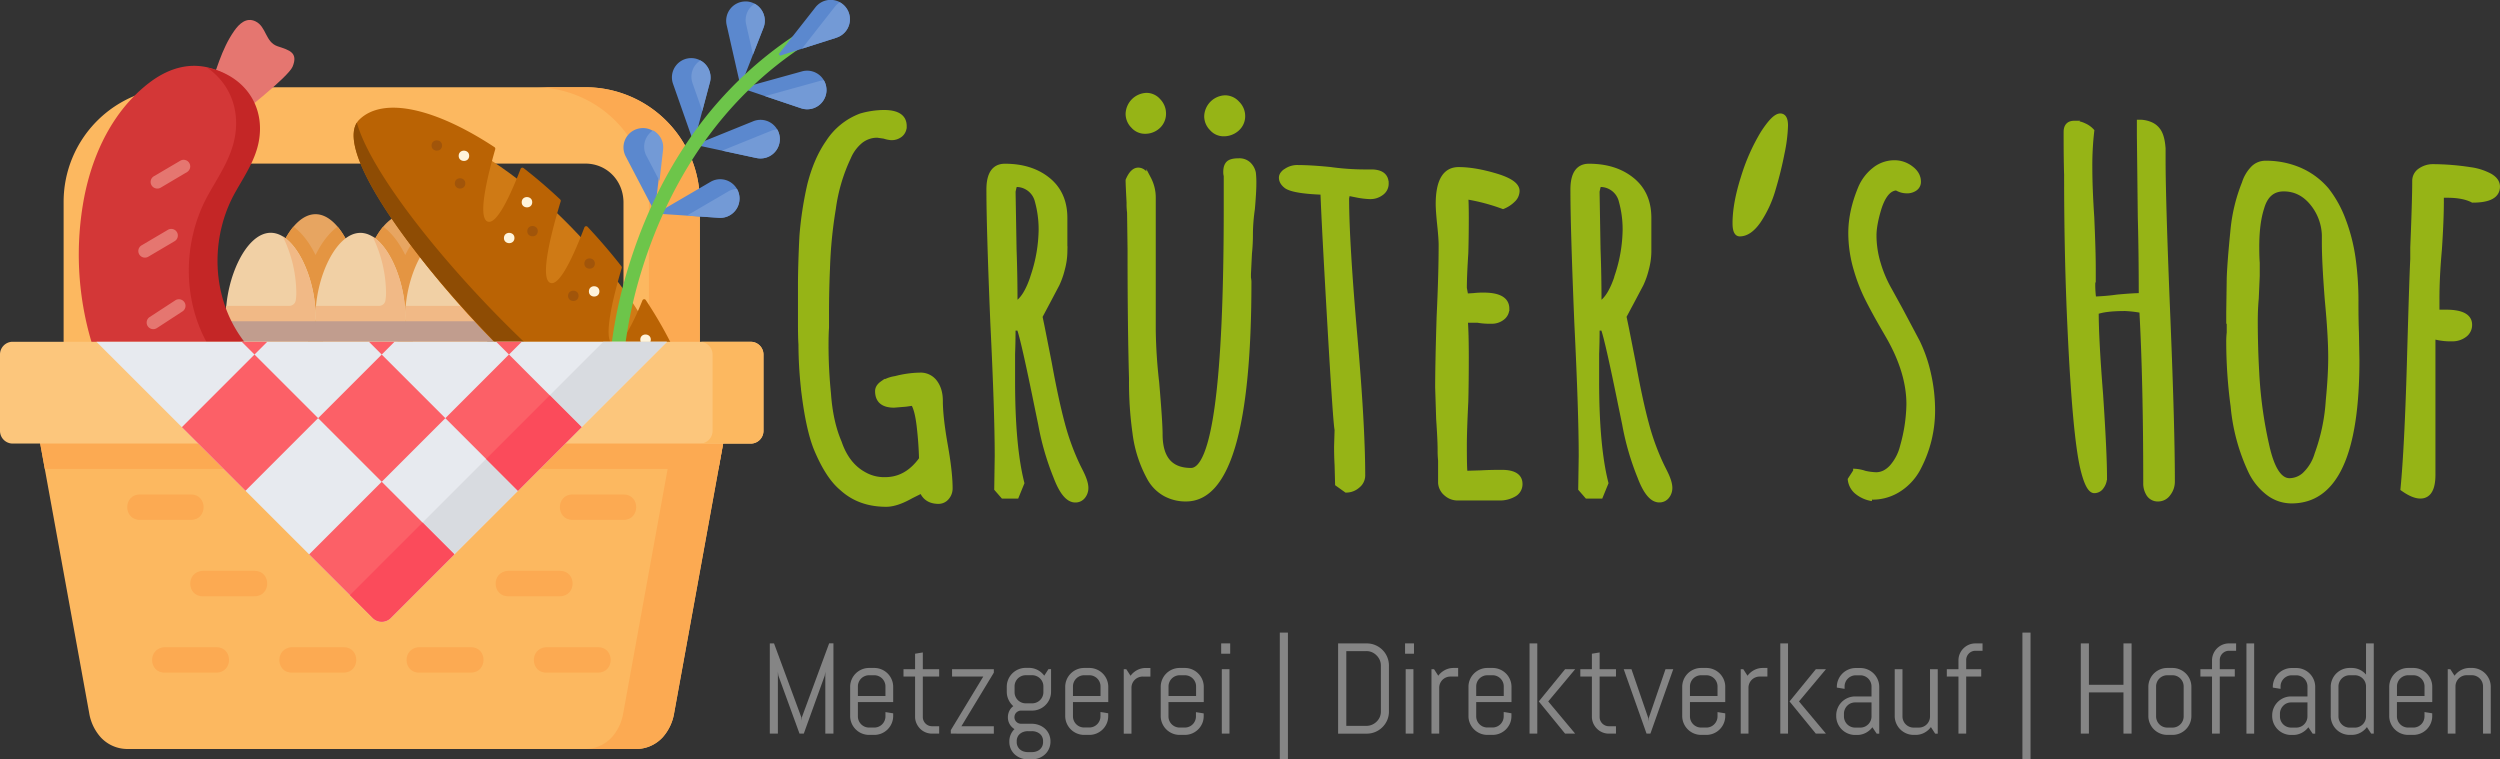 <svg xmlns="http://www.w3.org/2000/svg" viewBox="0 0 1571.8 477.46"><rect x="0" y="0" width="1571.8" height="477.46" fill="#333333" stroke="none"/><defs><style>.cls-1{fill:#fcb860;}.cls-2{fill:#e7a561;}.cls-3{fill:#e49542;}.cls-4{fill:#f1d0a5;}.cls-5{fill:#f1b986;}.cls-6{fill:#b78b7a;}.cls-7{fill:#aa7a63;}.cls-8{fill:#c19d8e;}.cls-9{fill:#e57670;}.cls-10{fill:#d33737;}.cls-11{fill:#c42626;}.cls-12{fill:#fcaa52;}.cls-13{fill:#cf7a15;}.cls-14{fill:#ba6304;}.cls-15{fill:#8e4c04;}.cls-16{fill:#fff4db;}.cls-17{fill:#a1550a;}.cls-18{fill:#5b88ce;}.cls-19{fill:#739ad6;}.cls-20{fill:#6dc54a;}.cls-21{fill:#fcc67c;}.cls-22{fill:#e7eaef;}.cls-23{fill:#d8dbe0;}.cls-24{fill:#fc6067;}.cls-25{fill:#fb4b5b;}.cls-26{fill:#96b416;stroke:#96b416;stroke-miterlimit:10;stroke-width:3px;}.cls-27{fill:#858585;}</style></defs><g id="Ebene_2" data-name="Ebene 2"><g id="svg27761"><path id="path11175" class="cls-1" d="M112,54.86a72,72,0,0,0-72,72v96a8,8,0,0,0,8,8H80a8,8,0,0,0,8-8V126.85a23.73,23.73,0,0,1,24-24H368c13.43,0,23.78,10.53,24,24.09v95.91a8,8,0,0,0,8,8H432a8,8,0,0,0,8-8v-96a72,72,0,0,0-72-72Z"/><g id="Ebene_4" data-name="Ebene 4"><path class="cls-2" d="M198.38,215.27a28.21,28.21,0,0,1-28.21-28.21c0-23.78,12.63-52.39,28.21-52.39s28.21,28.61,28.21,52.39A28.21,28.21,0,0,1,198.38,215.27Z"/><path class="cls-3" d="M170.17,187.06c0-16.09,5.79-34.39,14.36-44.55,5.08,3.75,9.67,9.53,13.51,17.14.11.23.23.47.34.71.12-.24.23-.48.35-.71,3.83-7.6,8.42-13.39,13.51-17.14,8.56,10.16,14.35,28.46,14.35,44.55a28.21,28.21,0,0,1-56.42,0Z"/><path class="cls-2" d="M254.8,215.27A28.21,28.21,0,0,0,283,187.06c0-23.78-12.63-52.39-28.21-52.39s-28.21,28.61-28.21,52.39A28.21,28.21,0,0,0,254.8,215.27Z"/><path class="cls-3" d="M283,187.06c0-16.09-5.79-34.39-14.36-44.55-5.08,3.75-9.67,9.53-13.51,17.14-.11.23-.23.47-.34.71-.12-.24-.23-.48-.35-.71-3.83-7.6-8.42-13.39-13.51-17.14-8.56,10.16-14.35,28.46-14.35,44.55a28.21,28.21,0,1,0,56.42,0Z"/><path class="cls-4" d="M226.59,227a28.21,28.21,0,0,0,28.21-28.2c0-23.78-12.63-52.39-28.21-52.39S198.38,175,198.38,198.75A28.21,28.21,0,0,0,226.59,227Z"/><path class="cls-5" d="M254.8,197.88c-.25-19.55-8.88-42.07-20.59-49.22a81.64,81.64,0,0,1,8.5,35.58,27.89,27.89,0,0,1-.39,4.68,4,4,0,0,1-4,3.38H198.68c-.19,2.17-.29,4.33-.29,6.45A28.2,28.2,0,0,0,226.33,227c15.9.15,28.67-13.17,28.47-29.07Z"/><path class="cls-4" d="M283,227a28.21,28.21,0,0,0,28.21-28.2c0-23.78-12.63-52.39-28.21-52.39S254.8,175,254.8,198.75A28.21,28.21,0,0,0,283,227Z"/><path class="cls-5" d="M311.21,197.88c-.25-19.55-8.88-42.07-20.59-49.22a81.51,81.51,0,0,1,8.51,35.58,29,29,0,0,1-.39,4.68,4.05,4.05,0,0,1-4,3.38H255.09c-.19,2.17-.29,4.33-.29,6.45A28.2,28.2,0,0,0,282.74,227C298.64,227.1,311.41,213.78,311.21,197.88Z"/><path class="cls-4" d="M170.17,227A28.21,28.21,0,0,1,142,198.75c0-23.78,12.63-52.39,28.21-52.39s28.21,28.61,28.21,52.39A28.21,28.21,0,0,1,170.17,227Z"/><path class="cls-5" d="M198.38,197.88c-.25-19.55-8.88-42.07-20.59-49.22a81.51,81.51,0,0,1,8.51,35.58,29,29,0,0,1-.39,4.68,4.05,4.05,0,0,1-4,3.38H142.26c-.19,2.17-.29,4.33-.29,6.45A28.2,28.2,0,0,0,169.91,227c15.9.15,28.67-13.17,28.47-29.07Z"/><path class="cls-6" d="M142,214.86l3.59,28.71a4,4,0,0,0,4,3.53h41.66a4,4,0,0,0,3.9-3l.93-3.68a2.42,2.42,0,0,1,4.69,0l.92,3.68a4,4,0,0,0,3.91,3h42.06a4,4,0,0,0,3.91-3l.92-3.68a2.42,2.42,0,0,1,4.69,0l.92,3.68a4,4,0,0,0,3.91,3h41.66a4,4,0,0,0,4-3.53l3.58-28.71Z"/><path class="cls-7" d="M300.74,214.86l-4,32.24h6.92a4,4,0,0,0,4-3.53l3.59-28.71Z"/><path class="cls-8" d="M321.69,214.86H131.49a4,4,0,0,1-4-4V206a4,4,0,0,1,4-4h190.2a4,4,0,0,1,4,4v4.83a4,4,0,0,1-4,4Z"/><path class="cls-6" d="M321.69,202H312a4,4,0,0,1,4,4v4.83a4,4,0,0,1-4,4h9.67a4,4,0,0,0,4-4V206a4,4,0,0,0-4-4Z"/></g><path class="cls-9" d="M131,58.15c4.73-13.08,8.14-27.13,16.21-38.68,3.17-4.54,7.67-8.79,13.37-6.07,7,3.33,6.15,13.12,14,15.71,7.36,2.44,13,3.9,9.41,12.75-2.74,6.68-33.72,30.67-33.72,30.67Z"/><path class="cls-9" d="M216.12,295.07c10.23,9.43,21.86,18,29.38,29.93,3,4.68,5.13,10.48.42,14.68-5.78,5.14-14.48.58-19.89,6.78-5.1,5.84-8.65,10.51-15.4,3.74-5.1-5.12-15.22-43-15.22-43Z"/><path class="cls-10" d="M94,51.91C71.26,69.26,58.43,96.15,53,123.74a192.64,192.64,0,0,0,4.45,91c6.57,22.08,18.09,43.9,34,60.69,12.21,12.88,33.71,28.08,52.5,25.67,27.33-3.5,41.25-29.44,30-54.4-5.65-12.59-15.34-22.9-23.45-33.89C130.7,186,130,148.56,145.85,120.28,151.62,110,158.5,100,160.68,88.21,164,70.06,156,53.6,139.4,45.54S107.06,42,94,51.91Z"/><path class="cls-11" d="M165.05,294.4c2.86-9.62,2.24-20.62-2.62-31.46-6.29-14-17.09-25.51-26.12-37.74-22.09-29.92-22.89-71.57-5.21-103.08,6.42-11.47,14.09-22.55,16.52-35.73,3.28-17.73-3.21-34-17.35-43.82a41.34,41.34,0,0,1,11.16,3.65c16.61,8.06,24.64,24.52,21.29,42.66-2.18,11.83-9.06,21.79-14.83,32.07-15.88,28.29-15.15,65.68,4.67,92.53,8.12,11,17.81,21.29,23.45,33.88C184.17,265.55,179,284.23,165.05,294.4Z"/><path class="cls-9" d="M89.82,161.77a4.11,4.11,0,0,1-2.27-1.83A4.15,4.15,0,0,1,89,154.26l16.69-9.84a4.15,4.15,0,0,1,4.22,7.14l-16.69,9.85A4.12,4.12,0,0,1,89.82,161.77Z"/><path class="cls-9" d="M97.54,118.33a4.15,4.15,0,0,1-.8-7.51L113.43,101a4.15,4.15,0,0,1,4.21,7.15L101,118A4.18,4.18,0,0,1,97.54,118.33Z"/><path class="cls-9" d="M95.05,206.74a4.23,4.23,0,0,1-2.17-1.67,4.15,4.15,0,0,1,1.21-5.74l16.24-10.58a4.15,4.15,0,0,1,4.53,6.95L98.63,206.28A4.16,4.16,0,0,1,95.05,206.74Z"/><path class="cls-9" d="M110.42,248.86a4.15,4.15,0,0,1-1.2-7.24l15.42-11.73a4.15,4.15,0,0,1,5,6.61l-15.43,11.73A4.13,4.13,0,0,1,110.42,248.86Z"/><path id="path11267" class="cls-12" d="M336,54.86a72,72,0,0,1,72,72v96a8,8,0,0,1-8,8h32a8,8,0,0,0,8-8v-96a72,72,0,0,0-72-72Z"/><g id="Ebene_7" data-name="Ebene 7"><path class="cls-13" d="M418.32,284.82c-29.06,28-217-169.72-186.47-199.1,21.47-20.66,80.61,7.15,132.11,62.13s75.83,116.3,54.36,137Z"/><path class="cls-14" d="M428.46,291.35c17.38-16.73,7.1-58-22.43-102.69a1.2,1.2,0,0,0-2.12.22c-6,14.82-13.54,29.7-18.64,27.48-6.42-2.8.24-29.63,5.62-47.86a1.25,1.25,0,0,0-.21-1.11c-6.5-8.31-13.61-16.61-21.27-24.79h0a1.2,1.2,0,0,0-2,.4c-6.34,16.72-15.56,37.4-21.51,34.81-6.83-3,1.13-33.11,6.61-51.2a1.2,1.2,0,0,0-.34-1.25c-7.63-7.15-15.32-13.73-23-19.69a1.2,1.2,0,0,0-1.86.53c-6.31,16.37-15.1,35.55-20.84,33.05-6.13-2.67-.32-27.29,4.89-45.38a1.22,1.22,0,0,0-.5-1.37C274.22,68.36,241.26,60.38,226,75.12c-33.14,31.9,171,246.61,202.51,216.23Z"/><path class="cls-15" d="M428.46,291.35c7.21-6.94,9.65-18.11,8-32a27.18,27.18,0,0,1-7.49,14.11C401.33,300.05,241.86,139.27,224.35,77.11c-24,37.85,173.14,244.06,204.11,214.24Z"/><path class="cls-16" d="M288.38,97.88c-.12,4.31,6.5,4.49,6.61.17S288.49,93.56,288.38,97.88Z"/><path class="cls-17" d="M271.33,91.4c-.11,4.31,6.51,4.49,6.62.17S271.44,87.08,271.33,91.4Z"/><path class="cls-17" d="M285.94,115.24c-.11,4.31,6.51,4.49,6.62.17S286.05,110.92,285.94,115.24Z"/><path class="cls-16" d="M328,127.06c-.11,4.31,6.51,4.49,6.62.17S328.12,122.74,328,127.06Z"/><path class="cls-17" d="M331.5,145.25c-.11,4.31,6.51,4.49,6.62.17S331.62,140.93,331.5,145.25Z"/><path class="cls-16" d="M316.83,149.56c-.11,4.31,6.5,4.49,6.62.17S316.94,145.24,316.83,149.56Z"/><path class="cls-17" d="M367.39,165.62c-.11,4.31,6.5,4.49,6.61.17S367.5,161.3,367.39,165.62Z"/><path class="cls-16" d="M370.25,183.12c-.12,4.31,6.5,4.49,6.61.17S370.36,178.8,370.25,183.12Z"/><path class="cls-17" d="M357.15,185.91c-.11,4.31,6.51,4.49,6.62.17S357.27,181.59,357.15,185.91Z"/><path class="cls-16" d="M402.56,213.45c-.11,4.31,6.51,4.49,6.62.18S402.67,209.14,402.56,213.45Z"/><path class="cls-17" d="M410,232.42c-.11,4.31,6.51,4.49,6.62.17S410.13,228.1,410,232.42Z"/><path class="cls-16" d="M394.22,228.66c-.11,4.31,6.51,4.49,6.62.17S394.34,224.34,394.22,228.66Z"/></g><path id="path11189" class="cls-1" d="M31.94,262.85a8,8,0,0,0-8,8,8.54,8.54,0,0,0,.13,1.43l32,176a30.2,30.2,0,0,0,7.27,15.3A22.85,22.85,0,0,0,80,470.91H400a22.86,22.86,0,0,0,16.6-7.33,30.17,30.17,0,0,0,7.25-15.3l32-176a8,8,0,0,0-6.41-9.32,7.82,7.82,0,0,0-1.45-.13Z"/><g id="Ebene_6" data-name="Ebene 6"><path class="cls-18" d="M480,17.48l-6.58,16.8-6.8,17.37a.87.87,0,0,1-1.65-.13l-8.11-35.78A12.14,12.14,0,0,1,468.66.92q.46,0,.93,0a12,12,0,0,1,4.85,1.42A12.14,12.14,0,0,1,480,17.48Z"/><path class="cls-18" d="M519.63,56.57c0,.11,0,.23,0,.35a12.14,12.14,0,0,1-16,11.15L481,60.44l-12.19-4.12a.86.86,0,0,1,.05-1.64l35.37-9.8a12.13,12.13,0,0,1,15.38,11.69Z"/><path class="cls-18" d="M446.32,51.77l-4.78,18-4.61,17.45a.86.86,0,0,1-1.65.06L423.14,52.68a12.12,12.12,0,0,1,11-16.14A12,12,0,0,1,440.34,38a12.13,12.13,0,0,1,6,13.79Z"/><path class="cls-18" d="M475.55,99.35,454,94.71l-14.27-3.07a.86.86,0,0,1-.15-1.64l34-13.77a12.14,12.14,0,1,1,2,23.12Z"/><path class="cls-18" d="M416.23,94.06,414,113.72,412,130.51a.86.86,0,0,1-1.62.3l-17-32.52A11.94,11.94,0,0,1,392,92.68,12.14,12.14,0,0,1,402,80.74a12,12,0,0,1,8,1.24,12.12,12.12,0,0,1,6.31,12.08Z"/><path class="cls-18" d="M452,136.94l-20.17-1.37-16.44-1.11a.86.86,0,0,1-.38-1.6l31.69-18.51a12,12,0,0,1,6.1-1.67,12.2,12.2,0,0,1,10.53,6.08,11.84,11.84,0,0,1,1.3,3.3A12.14,12.14,0,0,1,452,136.94Z"/><path class="cls-19" d="M480,17.48l-6.58,16.8-4.31-19a12.13,12.13,0,0,1,5.34-12.93A12.14,12.14,0,0,1,480,17.48Z"/><path class="cls-19" d="M519.63,56.57c0,.11,0,.23,0,.35a12.14,12.14,0,0,1-16,11.15L481,60.44l34.32-9.5a11.89,11.89,0,0,1,2.67-.43A12.05,12.05,0,0,1,519.63,56.57Z"/><path class="cls-19" d="M446.32,51.77l-4.78,18-6.15-17.55A12.12,12.12,0,0,1,440.34,38a12.13,12.13,0,0,1,6,13.79Z"/><path class="cls-19" d="M475.55,99.35,454,94.71l30.69-12.42a12.15,12.15,0,0,1,4-.88,12.15,12.15,0,0,1-13.07,17.94Z"/><path class="cls-19" d="M416.9,94.06l-2.26,19.66-8.29-15.87A12,12,0,0,1,405,92.24,12.22,12.22,0,0,1,410.6,82,12.11,12.11,0,0,1,416.9,94.06Z"/><path class="cls-19" d="M452,136.94l-20.17-1.37,25.95-15.16a12.07,12.07,0,0,1,5.55-1.65,11.84,11.84,0,0,1,1.3,3.3A12.14,12.14,0,0,1,452,136.94Z"/><path class="cls-20" d="M523.42,13.14a4.33,4.33,0,0,0-5.87-1.73A242.22,242.22,0,0,0,433,88.05c-17.2,25.1-30.56,54-39.7,85.93a293,293,0,0,0-9.94,108.28,4.33,4.33,0,0,0,4.3,3.92H388a4.32,4.32,0,0,0,3.9-4.71,284.74,284.74,0,0,1,9.64-105.1C415.81,126.68,448.2,59,521.69,19a4.33,4.33,0,0,0,1.73-5.87Z"/><path class="cls-18" d="M525.88,23.7l-21.72,6.93-13.24,4.24a.86.86,0,0,1-.94-1.35L512.64,4.65a12.14,12.14,0,1,1,13.24,19Z"/><path class="cls-19" d="M525.88,23.7l-21.72,6.93L524.89,4.21a12,12,0,0,1,3.05-2.76,12.14,12.14,0,0,1-2.06,22.25Z"/></g><path id="path11279" class="cls-12" d="M31.94,262.85a8,8,0,0,0-8,8,8.54,8.54,0,0,0,.13,1.43l4.11,22.56H451.73l4.11-22.56a8,8,0,0,0-6.41-9.32,7.82,7.82,0,0,0-1.45-.13Z"/><path id="path11274" class="cls-12" d="M416,262.85a8,8,0,0,1,8,8,7.81,7.81,0,0,1-.14,1.44l-32,176a30.17,30.17,0,0,1-7.25,15.3,22.86,22.86,0,0,1-16.6,7.33h32a22.86,22.86,0,0,0,16.6-7.33,30.17,30.17,0,0,0,7.25-15.3l32-176a8,8,0,0,0-6.41-9.32,7.82,7.82,0,0,0-1.45-.13Z"/><path id="path11182" class="cls-21" d="M0,222.88v48a8,8,0,0,0,8,8H472a8,8,0,0,0,8-8v-48a8,8,0,0,0-8-8H7.55a8,8,0,0,0-7.55,8Z"/><path id="path10330" class="cls-12" d="M104,422.89h32c10.67,0,10.67-16,0-16H103.58C92.5,407.45,93.33,423.45,104,422.89Z"/><path id="path10332" class="cls-12" d="M184,422.89h32c10.67,0,10.67-16,0-16H183.57c-11,.51-10.29,16.52.38,16Z"/><path id="path10334" class="cls-12" d="M264,422.89h32c10.67,0,10.67-16,0-16H263.56C252.49,407.45,253.31,423.46,264,422.89Z"/><path id="path10336" class="cls-12" d="M344,422.89h31.95c10.67,0,10.67-16,0-16H343.58C332.5,407.45,333.33,423.45,344,422.89Z"/><path id="path10338" class="cls-12" d="M88,310.87c-10.67,0-10.67,16,0,16h32c10.67,0,10.67-16,0-16Z"/><path id="path10340" class="cls-12" d="M360,310.87c-10.67,0-10.67,16,0,16H392c10.66,0,10.66-16,0-16Z"/><path id="path10342" class="cls-12" d="M128,374.88h32c10.67,0,10.67-16,0-16H127.56c-11.08.56-10.25,16.56.41,16Z"/><path id="path10344" class="cls-12" d="M320,374.88h32c10.67,0,10.67-16,0-16H319.57c-11.05.51-10.28,16.52.39,16Z"/><path id="path11208" class="cls-22" d="M60.66,214.91,234.33,388.52a8,8,0,0,0,11.28,0L419.28,214.91Z"/><path id="path11269" class="cls-1" d="M440,214.91a8,8,0,0,1,8,8v48a8,8,0,0,1-8,8h32a8,8,0,0,0,8-8v-48a8,8,0,0,0-8-8Z"/><path id="path5395" class="cls-23" d="M379.28,214.91,220,374.16l14.36,14.36a8,8,0,0,0,11.28,0L419.28,214.91Z"/><path id="path11242" class="cls-24" d="M152,214.91l8,8,8-8Zm8,8-45.66,45.66,40,40L200,262.88Zm40,40,40,40,40-40-40-40Zm40-40,8-8H232Zm40,40,45.65,45.65,40-40L320,222.88Zm40-40,8-8H312Zm-80,80-45.64,45.64,40,40a8,8,0,0,0,11.28,0l40-40Z"/><path id="path5400" class="cls-25" d="M345.64,248.55l-40,40,20,20,6.82-6.81,33.19-33.18Zm-80,80L220,374.16l14.36,14.36a8,8,0,0,0,11.28,0l40-40Z"/></g><g id="Schrift_2" data-name="Schrift 2"><path class="cls-26" d="M529.29,307q-8.91-7.36-16.27-25.17-4.61-11.67-7.37-32.85a263.42,263.42,0,0,1-2.15-32.54q-.3-4-.3-13.82V179.92q0-13.18.92-31.62A222.11,222.11,0,0,1,509,116.38q4-16,11.66-27a42,42,0,0,1,20.57-16.58,53.78,53.78,0,0,1,14.43-2.15q12.9,0,12.9,8.6a6.73,6.73,0,0,1-2.31,5.37,8.8,8.8,0,0,1-6,2,18,18,0,0,1-4.3-.92l-4.3-.62a16.73,16.73,0,0,0-10.44,3.53,26.38,26.38,0,0,0-7.67,10.29,109.24,109.24,0,0,0-9.52,32.23,279.85,279.85,0,0,0-3.68,37.46q-.63,13.81-.62,29.16V206q-.3,4.3-.3,10.74a300.22,300.22,0,0,0,1.53,30.7q1.23,17.82,6.76,30.7,4.9,14.44,16,20.27a25.12,25.12,0,0,0,12.89,3.07q13.51,0,22.72-12.9-.3-10.74-1.53-21t-3.69-14c-.2,0-.66.06-1.38.16l-3.22.46-7.37.61q-10.44,0-10.44-8.9,0-2.76,3.07-4.91a20.66,20.66,0,0,1,8.29-3.07,64.23,64.23,0,0,1,15.35-2.15,11.13,11.13,0,0,1,9.52,4.6q3.38,4.6,3.37,11.67,0,10.13,3.07,27.63,3.07,17.19,3.07,27.32a8.66,8.66,0,0,1-2.14,5.84,6.73,6.73,0,0,1-5.22,2.45q-7.68,0-10.44-6.45v-.3l-6.75,3.37q-9.23,5.22-15.66,5.22Q540.34,317.15,529.29,307Z"/><path class="cls-26" d="M663.75,299.65a166.81,166.81,0,0,1-9.51-32.85l-2.15-10.43q-8.91-43.91-11.36-50H637q0,8.89-.3,16.27v16.88q0,41.15,5.83,64.17l-3.38,8.28H630.6l-4-4.6.3-20.57q0-27.63-2.76-83.81-2.46-59.87-2.46-83.81,0-14.74,10.13-14.74,16.59,0,27.17,8.6t10.6,23.94v21.49a43.59,43.59,0,0,1-1.54,10.6,50,50,0,0,1-3.38,9.67l-5.83,11.05L653.93,199l1.53,7.37,4.3,21.79q4.31,23.65,8.29,38.38a151,151,0,0,0,9.82,26.71l1.85,3.68q3.06,6.15,3.07,9.82a8.37,8.37,0,0,1-1.85,5.38,6,6,0,0,1-4.91,2.3Q669.28,314.39,663.75,299.65Zm-14-126.94a94.55,94.55,0,0,0,4.76-28.09,67.05,67.05,0,0,0-2.45-18.42,13.5,13.5,0,0,0-13.82-10.13l-.61,1.53-.62,2.77.62,36.22q.6,16,.61,34.69Q645,187.91,649.78,172.71Z"/><path class="cls-26" d="M712.41,79.23a10.81,10.81,0,0,1-3.22-7.68,12.08,12.08,0,0,1,11.66-11.66,9.92,9.92,0,0,1,7.53,3.53,11.37,11.37,0,0,1,3.22,7.83,10.77,10.77,0,0,1-3.38,8.13,11.94,11.94,0,0,1-8.59,3.23A9.79,9.79,0,0,1,712.41,79.23Zm20.11,231.32a25.27,25.27,0,0,1-9.52-9.36A79,79,0,0,1,713.49,272a227.21,227.21,0,0,1-2.15-33.77q-.93-33.15-.92-81l-.31-23.64a41.44,41.44,0,0,1-.31-6.14q-.62-11.67-.61-14.12,2.76-6.45,6.45-6.45t6.6,5.52a25.35,25.35,0,0,1,2.91,12v83.5a324.35,324.35,0,0,0,2.15,32.54q2.15,25.18,2.15,32.55,0,22.71,19.34,22.71,22.11,0,22.1-165.16v-20a8.11,8.11,0,0,1-.3-2.45q0-3.69,1.69-5.38t6.6-1.68a8.48,8.48,0,0,1,6.29,2.3,10.37,10.37,0,0,1,2.92,5.37,53.23,53.23,0,0,1,.3,7.06q0,4.92-.92,15.66a114.5,114.5,0,0,0-1.23,15.35,115.09,115.09,0,0,1-.61,12.59L785,172.25v2.46a11.67,11.67,0,0,1,.3,2.76q0,136.3-39.6,136.31A26.83,26.83,0,0,1,732.52,310.55ZM761.84,80.76a10.8,10.8,0,0,1-3.23-7.67,12.09,12.09,0,0,1,11.67-11.67A10.42,10.42,0,0,1,778,65a11.11,11.11,0,0,1,3.37,7.83,10.56,10.56,0,0,1-3.53,8.14,12.48,12.48,0,0,1-8.75,3.22A9.75,9.75,0,0,1,761.84,80.76Z"/><path class="cls-26" d="M840.89,304.26l-.31-12q-.32-5.22-.31-11.67l.31-10.44q-.92-3.37-4.6-67.23t-4.3-82q-17.8-.62-22.72-3.68-3.37-2.46-3.38-5.53,0-2.46,3.23-4.45a12.38,12.38,0,0,1,6.6-2q8.58,0,20.87,1.23a160.74,160.74,0,0,0,20.88,1.54h4.91q9.51,0,9.52,7.36a7.16,7.16,0,0,1-3.07,6,11.45,11.45,0,0,1-7.06,2.3,49.16,49.16,0,0,1-8-.92l-6.13-1.23-.31,1.54-.31,1.53q0,27.33,5.22,87.19,4.9,56.19,4.91,87.19a8.27,8.27,0,0,1-3.22,6.45,10.83,10.83,0,0,1-7.22,2.76Z"/><path class="cls-26" d="M909.19,310.4a9.64,9.64,0,0,1-3.53-6.75V289.52a60.47,60.47,0,0,1-.3-6.44q0-6.45-.92-19.65l-.62-19.65q0-15,.92-44.82Q906,172.25,906,154.14q0-4.3-.92-12.9-.91-8.9-.92-12.89,0-21.79,12.89-21.8,10.14,0,23.49,4t13.35,9.52a7.92,7.92,0,0,1-2.61,5.68,19.13,19.13,0,0,1-6.29,4.14,124.68,124.68,0,0,0-23.33-6.14c.2,3.07.3,7.48.3,13.2q0,12.28-.3,22.11-.93,14.73-.92,22.1l.92,4.91,4.91-.3a51.79,51.79,0,0,1,6.14-.31q14.73,0,14.74,8.6a7.14,7.14,0,0,1-2.77,5.68,10.67,10.67,0,0,1-7.06,2.3,45.25,45.25,0,0,1-8.59-.62h-7.68q.61,8,.61,23.34t-.3,27.63q-.93,18.72-.92,27.93c0,11.47.2,17.19.61,17.19l10.13-.3q5.22-.3,12.59-.31,11.65,0,11.66,7.37a7.29,7.29,0,0,1-3.83,6.6,18,18,0,0,1-9.37,2.3H916.41A10.83,10.83,0,0,1,909.19,310.4Z"/><path class="cls-26" d="M1030.92,299.65a166.84,166.84,0,0,1-9.52-32.85l-2.15-10.43q-8.91-43.91-11.36-50h-3.68q0,8.89-.31,16.27v16.88q0,41.15,5.84,64.17l-3.38,8.28h-8.6l-4-4.6.31-20.57q0-27.63-2.76-83.81-2.46-59.87-2.46-83.81,0-14.74,10.13-14.74,16.57,0,27.17,8.6t10.59,23.94v21.49a43.53,43.53,0,0,1-1.53,10.6,50,50,0,0,1-3.38,9.67L1026,189.75l-4.92,9.21,1.54,7.37,4.3,21.79q4.29,23.65,8.29,38.38a150.24,150.24,0,0,0,9.82,26.71l1.84,3.68q3.07,6.15,3.07,9.82a8.36,8.36,0,0,1-1.84,5.38,6,6,0,0,1-4.91,2.3Q1036.44,314.39,1030.92,299.65Zm-14-126.94a94.55,94.55,0,0,0,4.76-28.09,66.67,66.67,0,0,0-2.46-18.42,13.48,13.48,0,0,0-13.81-10.13l-.62,1.53-.61,2.77.61,36.22q.61,16,.62,34.69Q1012.19,187.91,1017,172.71Z"/><path class="cls-26" d="M1090.78,140.32q0-12.27,5.22-28.7a123.68,123.68,0,0,1,12.28-27.79q7.07-11,11-11,3.38,0,3.38,6.14a96.67,96.67,0,0,1-2.15,17.19q-2.14,11.06-5.52,22.41a71.31,71.31,0,0,1-9.37,20.42q-5.68,8.15-11.82,8.14Q1090.78,147.08,1090.78,140.32Z"/><path class="cls-26" d="M1167.68,309.48a11.72,11.72,0,0,1-4.45-8l3.38-5.22a22.84,22.84,0,0,1,5.83,1.22,38.6,38.6,0,0,0,7.06.93q5.54,0,10-4.92a30.77,30.77,0,0,0,6.6-12.89,102.16,102.16,0,0,0,4-26.4q0-20.26-12.89-42.67l-3.38-5.84Q1178,195.59,1174,187.6a106.21,106.21,0,0,1-6.76-17.19,81.26,81.26,0,0,1-3.68-23.95q0-13.5,6.14-28.24a29,29,0,0,1,8.75-11.52,20.16,20.16,0,0,1,12.74-4.45,16.93,16.93,0,0,1,10.28,3.53q4.75,3.54,4.76,8.45a5,5,0,0,1-2.15,4.29,8.69,8.69,0,0,1-5.22,1.54,12.29,12.29,0,0,1-6.44-1.84q-6.76.3-10.75,12-3.37,10.76-3.38,17.81a61.42,61.42,0,0,0,2.77,18,76.89,76.89,0,0,0,7.06,16.42l6.75,12.28,10.75,20.26a90.18,90.18,0,0,1,6.91,20,103,103,0,0,1,2.6,23,77.41,77.41,0,0,1-8.59,35.61,35.21,35.21,0,0,1-12.13,13.82,30.59,30.59,0,0,1-17.34,5.22v.92A20,20,0,0,1,1167.68,309.48Z"/><path class="cls-26" d="M1351,310.86a12.47,12.47,0,0,1-2-7.21q0-64.17-2.45-108.38a74.77,74.77,0,0,0-10.44-1.22q-12.58,0-18.11,2.15,0,17.19,2.76,51.88,2.46,36.84,2.46,52.19a9.64,9.64,0,0,1-1.85,5.68,5.46,5.46,0,0,1-4.6,2.61q-4,0-7.37-14.12-4.9-20.88-8-87.5-2.16-45.13-2.15-97-.32-9.51-.31-27,0-5.52,5.22-5.52a14.64,14.64,0,0,1,6.3,1.53,14,14,0,0,1,4.75,3.38,188.18,188.18,0,0,0-1.22,23q0,12.9,1.22,31.32.93,21.18.93,31.93v5.52a46.7,46.7,0,0,0-.31,5.83,67,67,0,0,0,.61,8c1.23,0,3.27-.1,6.14-.31s5.73-.51,8.6-.92q10.13-.93,15-.92,0-26.72-.61-49.43L1345,85.06V76.77a17,17,0,0,1,7.06,1.38,11.11,11.11,0,0,1,4.61,3.53c1.84,2.26,3,6.14,3.38,11.67v7.06q0,26.41,3.07,101,2.76,67.54,2.76,101.31a12.22,12.22,0,0,1-2.61,7.68,7.75,7.75,0,0,1-6.29,3.38A6.78,6.78,0,0,1,1351,310.86Z"/><path class="cls-26" d="M1426,309.94a37.75,37.75,0,0,1-11-13.66,121.6,121.6,0,0,1-11.06-40.83,307.1,307.1,0,0,1-2.76-40.22,49.74,49.74,0,0,1,.31-6.14v-5.53c0-1-.11-1.53-.31-1.53V196.5l.31-21.49q.3-9.82,2.45-31.31a106.08,106.08,0,0,1,7.06-28.55,23.47,23.47,0,0,1,5.53-9.37,10.81,10.81,0,0,1,7.68-3.22,53.1,53.1,0,0,1,22.1,4.45,46.72,46.72,0,0,1,16.58,12.44,70.45,70.45,0,0,1,10.44,18.88,111,111,0,0,1,6.13,23.79,192.85,192.85,0,0,1,1.85,27.32v2.46c0,6.34.1,12.08.3,17.19l.31,17.5q0,88.41-41.14,88.41A24,24,0,0,1,1426,309.94Zm23.64-12.28a28.67,28.67,0,0,0,7.06-12.13,119.69,119.69,0,0,0,7.06-33.77q1.53-15.66,1.53-27,0-13.81-2.15-36.23-1.83-23.64-1.84-35.3v-5.53a33.37,33.37,0,0,0-7.83-20.26q-7.21-8.59-17.65-8.6t-13.81,12q-3.08,9.52-3.07,24.56,0,5.83.3,9.83v8.29l-.61,14.12q-.62,6.45-.62,14.12,0,16.58.93,32.85a267.1,267.1,0,0,0,6.14,44.82q4.9,22.73,14.42,22.72A14.3,14.3,0,0,0,1449.66,297.66Z"/><path class="cls-26" d="M1510.74,307.33q2.46-25.49,4-78.29,1.53-54.94,2.14-66v-7.37q1.23-30.07,1.23-41.75a7.8,7.8,0,0,1,3.53-6.75,13.88,13.88,0,0,1,8.14-2.46,155.29,155.29,0,0,1,23,1.84,36.72,36.72,0,0,1,12.74,4c3.17,1.84,4.76,4.1,4.76,6.76q0,8.6-15.65,8.59-5.84-3.06-16-3.07H1535v3.69q0,12-1.23,30.39-1.55,17.19-1.54,31v8.29h5.53q15,0,15,8a7.7,7.7,0,0,1-3.22,6.44,12.53,12.53,0,0,1-7.83,2.46,38.79,38.79,0,0,1-12-1.53v86.88q0,13.5-8,13.5Q1517.2,311.93,1510.74,307.33Z"/><path class="cls-27" d="M518.89,461.25V422.37l-.36,2.41-13.17,36.47h-2.69l-13.29-36.47-.31-2.41v38.88H484V404.53h2.65L503.82,451l.16,2.1.16-2.1,17.16-46.51H524v56.72Z"/><path class="cls-27" d="M560.63,454.76a11.87,11.87,0,0,1-6.34,6.35,11.71,11.71,0,0,1-4.63.93h-3.25a11.63,11.63,0,0,1-4.62-.93,11.85,11.85,0,0,1-6.35-6.35,11.64,11.64,0,0,1-.93-4.63V431.86a11.68,11.68,0,0,1,.93-4.63,11.87,11.87,0,0,1,6.35-6.34,11.63,11.63,0,0,1,4.62-.93h3.25a11.71,11.71,0,0,1,4.63.93,11.9,11.9,0,0,1,6.34,6.34,11.68,11.68,0,0,1,.93,4.63v9.53H539.37v9a6.86,6.86,0,0,0,.56,2.75,7.06,7.06,0,0,0,1.5,2.23,7,7,0,0,0,2.24,1.51,6.81,6.81,0,0,0,2.74.55h3.25a6.89,6.89,0,0,0,2.75-.55,7.06,7.06,0,0,0,3.73-3.74,6.86,6.86,0,0,0,.56-2.75v-2.69l4.86.79v1.62A11.64,11.64,0,0,1,560.63,454.76Zm-3.93-23.18a6.82,6.82,0,0,0-.56-2.74,7,7,0,0,0-3.73-3.74,6.9,6.9,0,0,0-2.75-.56h-3.25a6.82,6.82,0,0,0-2.74.56,6.94,6.94,0,0,0-3.74,3.74,6.82,6.82,0,0,0-.56,2.74v6H556.7Z"/><path class="cls-27" d="M586.05,461.25a10.68,10.68,0,0,1-4.18-.83,10.53,10.53,0,0,1-3.4-2.3,11.07,11.07,0,0,1-2.29-3.4,10.14,10.14,0,0,1-.85-4.15v-25.2h-7.28v-4.62h7.28V411l4.86-.79v10.52h10.28v4.62H580.19v25.44a5.55,5.55,0,0,0,.46,2.27,5.8,5.8,0,0,0,1.24,1.84,6,6,0,0,0,1.86,1.25,5.86,5.86,0,0,0,2.3.45h4.42v4.63Z"/><path class="cls-27" d="M597.79,461.25v-2.18l20.41-33.7H598.58v-4.62h26.26v2.17l-20.4,33.7h20.4v4.63Z"/><path class="cls-27" d="M659.47,470.86a10.59,10.59,0,0,1-2.55,3.52,11.79,11.79,0,0,1-3.8,2.27,13.13,13.13,0,0,1-4.62.81h-2a13.14,13.14,0,0,1-4.63-.81,11.89,11.89,0,0,1-3.8-2.27,10.59,10.59,0,0,1-2.55-3.52,10.83,10.83,0,0,1-.93-4.51v-.16a10.64,10.64,0,0,1,3.25-7.79,8.59,8.59,0,0,1-4.16-7.44,8.93,8.93,0,0,1,.91-4,8,8,0,0,1,2.5-3,12,12,0,0,1-3-4,11.75,11.75,0,0,1-1.11-5.1v-3.05a11.68,11.68,0,0,1,.93-4.63,11.87,11.87,0,0,1,6.35-6.34,11.64,11.64,0,0,1,4.63-.93h2a11.58,11.58,0,0,1,5.48,1.32,12.13,12.13,0,0,1,4.17,3.58l2.65-4.11h1.63v14.16a11.71,11.71,0,0,1-.93,4.63,11.93,11.93,0,0,1-2.55,3.79,12.09,12.09,0,0,1-3.8,2.55,11.64,11.64,0,0,1-4.63.93h-7a3.74,3.74,0,0,0-1.58.34,4.63,4.63,0,0,0-1.33.89,3.89,3.89,0,0,0-.89,1.32,4.22,4.22,0,0,0-.31,1.6,4,4,0,0,0,1.2,2.91,4.25,4.25,0,0,0,1.33.89,4.06,4.06,0,0,0,1.58.32h6.65a13.13,13.13,0,0,1,4.62.81,11.79,11.79,0,0,1,3.8,2.27,10.59,10.59,0,0,1,2.55,3.52,10.83,10.83,0,0,1,.93,4.51v.16A10.83,10.83,0,0,1,659.47,470.86ZM656,431.58a6.91,6.91,0,0,0-2.08-5,7.27,7.27,0,0,0-2.25-1.5,6.86,6.86,0,0,0-2.75-.56h-4a6.83,6.83,0,0,0-2.75.56,7.22,7.22,0,0,0-2.24,1.5,7.11,7.11,0,0,0-1.5,2.24,6.81,6.81,0,0,0-.55,2.74v3.6a6.82,6.82,0,0,0,.55,2.75,7.11,7.11,0,0,0,1.5,2.24,7.22,7.22,0,0,0,2.24,1.5,6.82,6.82,0,0,0,2.75.55h4a6.86,6.86,0,0,0,2.75-.55,7.27,7.27,0,0,0,2.25-1.5,6.91,6.91,0,0,0,2.08-5Zm-.2,34.37a6.07,6.07,0,0,0-.55-2.63,5.69,5.69,0,0,0-1.5-1.95,6.94,6.94,0,0,0-2.24-1.23,8.52,8.52,0,0,0-2.75-.44h-2.49a8.52,8.52,0,0,0-2.75.44,6.89,6.89,0,0,0-2.23,1.23,5.46,5.46,0,0,0-1.5,1.95,6.07,6.07,0,0,0-.56,2.63v.64a6,6,0,0,0,.56,2.61,5.77,5.77,0,0,0,1.5,2,6.73,6.73,0,0,0,2.23,1.24,8.52,8.52,0,0,0,2.75.44h2.49a8.52,8.52,0,0,0,2.75-.44,6.78,6.78,0,0,0,2.24-1.24,6,6,0,0,0,1.5-2,6,6,0,0,0,.55-2.61Z"/><path class="cls-27" d="M695.86,454.76a11.85,11.85,0,0,1-6.35,6.35,11.64,11.64,0,0,1-4.63.93h-3.24a11.64,11.64,0,0,1-4.63-.93,11.94,11.94,0,0,1-6.35-6.35,11.64,11.64,0,0,1-.93-4.63V431.86a11.68,11.68,0,0,1,.93-4.63,11.8,11.8,0,0,1,2.56-3.79,11.93,11.93,0,0,1,3.79-2.55,11.64,11.64,0,0,1,4.63-.93h3.24a11.64,11.64,0,0,1,4.63.93,12.09,12.09,0,0,1,3.8,2.55,11.93,11.93,0,0,1,2.55,3.79,11.68,11.68,0,0,1,.93,4.63v9.53H674.6v9a7,7,0,0,0,7,7h3.24a6.86,6.86,0,0,0,2.75-.55,7,7,0,0,0,3.74-3.74,6.86,6.86,0,0,0,.55-2.75v-2.69l4.87.79v1.62A11.64,11.64,0,0,1,695.86,454.76Zm-3.94-23.18a6.81,6.81,0,0,0-.55-2.74,7.11,7.11,0,0,0-1.5-2.24,7.22,7.22,0,0,0-2.24-1.5,6.86,6.86,0,0,0-2.75-.56h-3.24a6.86,6.86,0,0,0-2.75.56,7.06,7.06,0,0,0-2.23,1.5,7,7,0,0,0-1.51,2.24,6.81,6.81,0,0,0-.55,2.74v6h17.32Z"/><path class="cls-27" d="M718.42,425.37a6.9,6.9,0,0,0-2.75.56,7.17,7.17,0,0,0-2.23,1.5,7,7,0,0,0-2.06,5v28.83h-4.86v-40.5h1.62l2.65,4.11a12.32,12.32,0,0,1,4.17-3.58,11.61,11.61,0,0,1,5.48-1.32h2.85v5.41Z"/><path class="cls-27" d="M755.9,454.76a11.94,11.94,0,0,1-6.35,6.35,11.68,11.68,0,0,1-4.63.93h-3.24a11.64,11.64,0,0,1-4.63-.93,11.85,11.85,0,0,1-6.35-6.35,11.64,11.64,0,0,1-.93-4.63V431.86a11.68,11.68,0,0,1,.93-4.63,11.87,11.87,0,0,1,6.35-6.34,11.64,11.64,0,0,1,4.63-.93h3.24a11.68,11.68,0,0,1,4.63.93,11.93,11.93,0,0,1,3.79,2.55,11.82,11.82,0,0,1,3.49,8.42v9.53H734.64v9a6.86,6.86,0,0,0,.55,2.75,7,7,0,0,0,3.74,3.74,6.82,6.82,0,0,0,2.75.55h3.24a7,7,0,0,0,7-7v-2.69l4.87.79v1.62A11.82,11.82,0,0,1,755.9,454.76ZM752,431.58a6.81,6.81,0,0,0-.55-2.74,7,7,0,0,0-1.51-2.24,7.06,7.06,0,0,0-2.23-1.5,6.86,6.86,0,0,0-2.75-.56h-3.24a6.83,6.83,0,0,0-2.75.56,7.22,7.22,0,0,0-2.24,1.5,7.11,7.11,0,0,0-1.5,2.24,6.81,6.81,0,0,0-.55,2.74v6H752Z"/><path class="cls-27" d="M767.78,411v-6.49h5.66V411Zm.4,50.23v-40.5H773v40.5Z"/><path class="cls-27" d="M804.64,477.46V397.73h5.1v79.73Z"/><path class="cls-27" d="M872.18,452.74a14.13,14.13,0,0,1-3,4.43,13.89,13.89,0,0,1-4.45,3,13.62,13.62,0,0,1-5.44,1.09h-18V404.53h18a13.62,13.62,0,0,1,5.44,1.09,13.92,13.92,0,0,1,7.44,7.44,13.78,13.78,0,0,1,1.08,5.43v28.84A13.61,13.61,0,0,1,872.18,452.74Zm-4-34.25a8.92,8.92,0,0,0-.71-3.54,9.37,9.37,0,0,0-2-2.88,9.13,9.13,0,0,0-2.89-2,8.68,8.68,0,0,0-3.54-.71H846.45v47h12.61a8.68,8.68,0,0,0,3.54-.71,9.24,9.24,0,0,0,2.89-1.94,9,9,0,0,0,2-2.86,8.92,8.92,0,0,0,.71-3.54Z"/><path class="cls-27" d="M883.39,411v-6.49H889V411Zm.39,50.23v-40.5h4.87v40.5Z"/><path class="cls-27" d="M911.9,425.37a6.9,6.9,0,0,0-2.75.56,7,7,0,0,0-3.73,3.74,6.83,6.83,0,0,0-.56,2.75v28.83H900v-40.5h1.62l2.65,4.11a12.32,12.32,0,0,1,4.17-3.58,11.61,11.61,0,0,1,5.48-1.32h2.85v5.41Z"/><path class="cls-27" d="M949.38,454.76a11.85,11.85,0,0,1-6.35,6.35,11.64,11.64,0,0,1-4.63.93h-3.24a11.64,11.64,0,0,1-4.63-.93,11.94,11.94,0,0,1-6.35-6.35,11.63,11.63,0,0,1-.92-4.63V431.86a11.67,11.67,0,0,1,.92-4.63,11.8,11.8,0,0,1,2.56-3.79,11.93,11.93,0,0,1,3.79-2.55,11.64,11.64,0,0,1,4.63-.93h3.24a11.64,11.64,0,0,1,4.63.93,11.87,11.87,0,0,1,6.35,6.34,11.68,11.68,0,0,1,.93,4.63v9.53H928.12v9a7,7,0,0,0,7,7h3.24a6.86,6.86,0,0,0,2.75-.55,7,7,0,0,0,3.74-3.74,6.86,6.86,0,0,0,.55-2.75v-2.69l4.87.79v1.62A11.64,11.64,0,0,1,949.38,454.76Zm-3.94-23.18a6.81,6.81,0,0,0-.55-2.74,7.11,7.11,0,0,0-1.5-2.24,7.22,7.22,0,0,0-2.24-1.5,6.86,6.86,0,0,0-2.75-.56h-3.24a6.86,6.86,0,0,0-2.75.56,7.06,7.06,0,0,0-2.23,1.5,7,7,0,0,0-1.51,2.24,6.81,6.81,0,0,0-.55,2.74v6h17.32Z"/><path class="cls-27" d="M961.66,461.25V404.53h4.86v56.72Zm22.34,0L967.47,441,984,420.75h6.33L973.4,441l16.93,20.25Z"/><path class="cls-27" d="M1011.57,461.25a10.59,10.59,0,0,1-4.17-.83,10.43,10.43,0,0,1-3.4-2.3,11.09,11.09,0,0,1-2.3-3.4,10.3,10.3,0,0,1-.85-4.15v-25.2h-7.27v-4.62h7.27V411l4.87-.79v10.52H1016v4.62h-10.28v25.44a5.71,5.71,0,0,0,.45,2.27,5.88,5.88,0,0,0,3.11,3.09,5.81,5.81,0,0,0,2.29.45H1016v4.63Z"/><path class="cls-27" d="M1037.64,461.25h-2.42l-14.35-40.5h4.86l10.56,30.69.16,2.1.16-2.1,10.52-30.69H1052Z"/><path class="cls-27" d="M1083.77,454.76a11.85,11.85,0,0,1-6.35,6.35,11.63,11.63,0,0,1-4.62.93h-3.25a11.63,11.63,0,0,1-4.62-.93,11.85,11.85,0,0,1-6.35-6.35,11.64,11.64,0,0,1-.93-4.63V431.86a11.68,11.68,0,0,1,.93-4.63,11.87,11.87,0,0,1,6.35-6.34,11.63,11.63,0,0,1,4.62-.93h3.25a11.63,11.63,0,0,1,4.62.93,11.87,11.87,0,0,1,6.35,6.34,11.68,11.68,0,0,1,.93,4.63v9.53h-22.19v9a6.86,6.86,0,0,0,.56,2.75,7.06,7.06,0,0,0,3.73,3.74,6.89,6.89,0,0,0,2.75.55h3.25a6.89,6.89,0,0,0,2.75-.55,7.06,7.06,0,0,0,3.73-3.74,6.86,6.86,0,0,0,.56-2.75v-2.69l4.86.79v1.62A11.64,11.64,0,0,1,1083.77,454.76Zm-3.93-23.18a6.82,6.82,0,0,0-.56-2.74,7,7,0,0,0-3.73-3.74,6.9,6.9,0,0,0-2.75-.56h-3.25a6.9,6.9,0,0,0-2.75.56,7,7,0,0,0-3.73,3.74,6.82,6.82,0,0,0-.56,2.74v6h17.33Z"/><path class="cls-27" d="M1106.34,425.37a6.83,6.83,0,0,0-2.75.56,6.94,6.94,0,0,0-3.74,3.74,6.82,6.82,0,0,0-.55,2.75v28.83h-4.87v-40.5h1.62l2.65,4.11a12.32,12.32,0,0,1,4.17-3.58,11.61,11.61,0,0,1,5.48-1.32h2.85v5.41Z"/><path class="cls-27" d="M1119.31,461.25V404.53h4.86v56.72Zm22.34,0L1125.12,441l16.53-20.25H1148L1131.05,441,1148,461.25Z"/><path class="cls-27" d="M1179.9,461.25l-2.69-4a12.58,12.58,0,0,1-4.15,3.5,11.37,11.37,0,0,1-5.46,1.33h-1.23a11.63,11.63,0,0,1-4.62-.93,11.85,11.85,0,0,1-6.35-6.35,11.64,11.64,0,0,1-.93-4.63v-.39a11.64,11.64,0,0,1,.93-4.63,11.85,11.85,0,0,1,6.35-6.35,11.63,11.63,0,0,1,4.62-.93h10.29v-6.25a6.82,6.82,0,0,0-.56-2.74,7,7,0,0,0-3.73-3.74,6.9,6.9,0,0,0-2.75-.56h-2.85a6.86,6.86,0,0,0-2.75.56,7.06,7.06,0,0,0-2.23,1.5,7,7,0,0,0-1.51,2.24,6.81,6.81,0,0,0-.55,2.74v1.47l-4.87-.79v-.4a11.68,11.68,0,0,1,.93-4.63,11.93,11.93,0,0,1,2.55-3.79,12.09,12.09,0,0,1,3.8-2.55,11.64,11.64,0,0,1,4.63-.93h2.85a11.63,11.63,0,0,1,4.62.93,11.87,11.87,0,0,1,6.35,6.34,11.68,11.68,0,0,1,.93,4.63v29.39Zm-3.24-19.62h-10.29a7.07,7.07,0,0,0-2.75.55,6.93,6.93,0,0,0-2.23,1.53,7.39,7.39,0,0,0-1.5,2.25,6.9,6.9,0,0,0-.56,2.75v1.7a6.86,6.86,0,0,0,.56,2.75,7.06,7.06,0,0,0,3.73,3.74,6.89,6.89,0,0,0,2.75.55h3.25a6.89,6.89,0,0,0,2.75-.55,7.06,7.06,0,0,0,3.73-3.74,6.86,6.86,0,0,0,.56-2.75Z"/><path class="cls-27" d="M1216.68,461.25l-2.69-4.12a12,12,0,0,1-4.15,3.58,11.37,11.37,0,0,1-5.46,1.33h-1.22a11.64,11.64,0,0,1-4.63-.93,11.85,11.85,0,0,1-6.35-6.35,11.64,11.64,0,0,1-.93-4.63V420.75h4.87v29.66a6.86,6.86,0,0,0,.55,2.75,7.06,7.06,0,0,0,1.5,2.23,7,7,0,0,0,2.24,1.51,6.82,6.82,0,0,0,2.75.55h3.24a6.89,6.89,0,0,0,2.75-.55,7,7,0,0,0,4.29-6.49V420.75h4.86v40.5Z"/><path class="cls-27" d="M1242,409.16a5.73,5.73,0,0,0-2.28.45,6,6,0,0,0-1.84,1.25,5.77,5.77,0,0,0-1.24,1.86,5.68,5.68,0,0,0-.46,2.29v5.74h9.45v4.62h-9.45v35.88h-4.86V425.37H1224v-4.62h7.32v-5.5a10.42,10.42,0,0,1,.83-4.17,10.59,10.59,0,0,1,2.29-3.42,10.87,10.87,0,0,1,3.4-2.3,10.51,10.51,0,0,1,4.16-.83h4.46v4.63Z"/><path class="cls-27" d="M1271.54,477.46V397.73h5.1v79.73Z"/><path class="cls-27" d="M1335.06,461.25V435.34h-21.72v25.91h-5.1V404.53h5.1v26h21.72v-26h5.1v56.72Z"/><path class="cls-27" d="M1376.84,454.76a11.87,11.87,0,0,1-6.34,6.35,11.71,11.71,0,0,1-4.63.93h-3.25a11.63,11.63,0,0,1-4.62-.93,11.85,11.85,0,0,1-6.35-6.35,11.64,11.64,0,0,1-.93-4.63V431.86a11.68,11.68,0,0,1,.93-4.63,11.87,11.87,0,0,1,6.35-6.34,11.63,11.63,0,0,1,4.62-.93h3.25a11.71,11.71,0,0,1,4.63.93,11.9,11.9,0,0,1,6.34,6.34,11.68,11.68,0,0,1,.93,4.63v18.27A11.64,11.64,0,0,1,1376.84,454.76Zm-3.93-23.18a6.82,6.82,0,0,0-.56-2.74,7,7,0,0,0-3.73-3.74,6.9,6.9,0,0,0-2.75-.56h-3.25a6.82,6.82,0,0,0-2.74.56,6.94,6.94,0,0,0-3.74,3.74,6.82,6.82,0,0,0-.56,2.74v18.83a6.86,6.86,0,0,0,.56,2.75,7.06,7.06,0,0,0,1.5,2.23,7,7,0,0,0,2.24,1.51,6.81,6.81,0,0,0,2.74.55h3.25a6.89,6.89,0,0,0,2.75-.55,7.06,7.06,0,0,0,3.73-3.74,6.86,6.86,0,0,0,.56-2.75Z"/><path class="cls-27" d="M1401.42,409.16a5.71,5.71,0,0,0-2.27.45,5.88,5.88,0,0,0-3.09,3.11,5.85,5.85,0,0,0-.45,2.29v5.74h9.45v4.62h-9.45v35.88h-4.87V425.37h-7.31v-4.62h7.31v-5.5a10.76,10.76,0,0,1,3.13-7.59,10.75,10.75,0,0,1,3.4-2.3,10.5,10.5,0,0,1,4.15-.83h4.47v4.63Z"/><path class="cls-27" d="M1412.38,461.25V404.53h4.86v56.72Z"/><path class="cls-27" d="M1454,461.25l-2.69-4a12.51,12.51,0,0,1-4.16,3.5,11.36,11.36,0,0,1-5.45,1.33h-1.23a11.68,11.68,0,0,1-4.63-.93,11.94,11.94,0,0,1-6.35-6.35,11.81,11.81,0,0,1-.92-4.63v-.39a11.81,11.81,0,0,1,.92-4.63,11.94,11.94,0,0,1,6.35-6.35,11.68,11.68,0,0,1,4.63-.93h10.28v-6.25a6.81,6.81,0,0,0-.55-2.74,7.11,7.11,0,0,0-1.5-2.24,7.22,7.22,0,0,0-2.24-1.5,6.83,6.83,0,0,0-2.75-.56h-2.84a6.83,6.83,0,0,0-2.75.56,7.22,7.22,0,0,0-2.24,1.5,7.11,7.11,0,0,0-1.5,2.24,6.81,6.81,0,0,0-.55,2.74v1.47l-4.87-.79v-.4a11.68,11.68,0,0,1,.93-4.63,11.87,11.87,0,0,1,6.35-6.34,11.64,11.64,0,0,1,4.63-.93h2.84a11.64,11.64,0,0,1,4.63.93,11.87,11.87,0,0,1,6.35,6.34,11.68,11.68,0,0,1,.93,4.63v29.39Zm-3.25-19.62H1440.5a7,7,0,0,0-2.75.55,6.82,6.82,0,0,0-2.23,1.53A7.24,7.24,0,0,0,1434,446a6.89,6.89,0,0,0-.55,2.75v1.7a7,7,0,0,0,7,7h3.24a6.82,6.82,0,0,0,2.75-.55,7,7,0,0,0,3.74-3.74,6.86,6.86,0,0,0,.55-2.75Z"/><path class="cls-27" d="M1490.81,461.25l-2.69-4.12a12.13,12.13,0,0,1-4.15,3.58,11.42,11.42,0,0,1-5.46,1.33h-1.23a11.68,11.68,0,0,1-4.63-.93,11.87,11.87,0,0,1-6.34-6.35,11.64,11.64,0,0,1-.93-4.63V431.86a11.68,11.68,0,0,1,.93-4.63,11.9,11.9,0,0,1,6.34-6.34,11.68,11.68,0,0,1,4.63-.93h1.23a11.77,11.77,0,0,1,5.06,1.1,11.61,11.61,0,0,1,4,3.09V404.53h4.87v56.72Zm-3.25-29.67a6.81,6.81,0,0,0-.55-2.74,6.94,6.94,0,0,0-3.74-3.74,6.83,6.83,0,0,0-2.75-.56h-3.24a6.9,6.9,0,0,0-2.75.56,7.17,7.17,0,0,0-2.23,1.5,6.94,6.94,0,0,0-1.5,2.24,6.82,6.82,0,0,0-.56,2.74v18.83a7.07,7.07,0,0,0,2.06,5,7,7,0,0,0,2.23,1.51,6.89,6.89,0,0,0,2.75.55h3.24a6.82,6.82,0,0,0,2.75-.55,7,7,0,0,0,2.24-1.51,7.06,7.06,0,0,0,1.5-2.23,6.86,6.86,0,0,0,.55-2.75Z"/><path class="cls-27" d="M1528.28,454.76a11.87,11.87,0,0,1-6.34,6.35,11.71,11.71,0,0,1-4.63.93h-3.25a11.63,11.63,0,0,1-4.62-.93,11.85,11.85,0,0,1-6.35-6.35,11.64,11.64,0,0,1-.93-4.63V431.86a11.68,11.68,0,0,1,.93-4.63,11.87,11.87,0,0,1,6.35-6.34,11.63,11.63,0,0,1,4.62-.93h3.25a11.71,11.71,0,0,1,4.63.93,11.9,11.9,0,0,1,6.34,6.34,11.68,11.68,0,0,1,.93,4.63v9.53H1507v9a6.86,6.86,0,0,0,.56,2.75,7.06,7.06,0,0,0,1.5,2.23,7,7,0,0,0,2.24,1.51,6.81,6.81,0,0,0,2.74.55h3.25a6.89,6.89,0,0,0,2.75-.55,7,7,0,0,0,2.23-1.51,7.07,7.07,0,0,0,2.06-5v-2.69l4.86.79v1.62A11.64,11.64,0,0,1,1528.28,454.76Zm-3.93-23.18a6.82,6.82,0,0,0-.56-2.74,6.94,6.94,0,0,0-1.5-2.24,7.17,7.17,0,0,0-2.23-1.5,6.9,6.9,0,0,0-2.75-.56h-3.25a6.82,6.82,0,0,0-2.74.56,6.94,6.94,0,0,0-3.74,3.74,6.82,6.82,0,0,0-.56,2.74v6h17.33Z"/><path class="cls-27" d="M1561.13,461.25V431.58a7,7,0,0,0-2.06-5,7.17,7.17,0,0,0-2.23-1.5,6.9,6.9,0,0,0-2.75-.56h-3.24a6.83,6.83,0,0,0-2.75.56,7.22,7.22,0,0,0-2.24,1.5,7.11,7.11,0,0,0-1.5,2.24,6.81,6.81,0,0,0-.55,2.74v29.67h-4.87v-40.5h1.62l2.65,4.11a12.26,12.26,0,0,1,4.18-3.58,11.57,11.57,0,0,1,5.47-1.32h1.23a11.68,11.68,0,0,1,4.63.93,11.9,11.9,0,0,1,6.34,6.34,11.68,11.68,0,0,1,.93,4.63v29.39Z"/></g></g></svg>